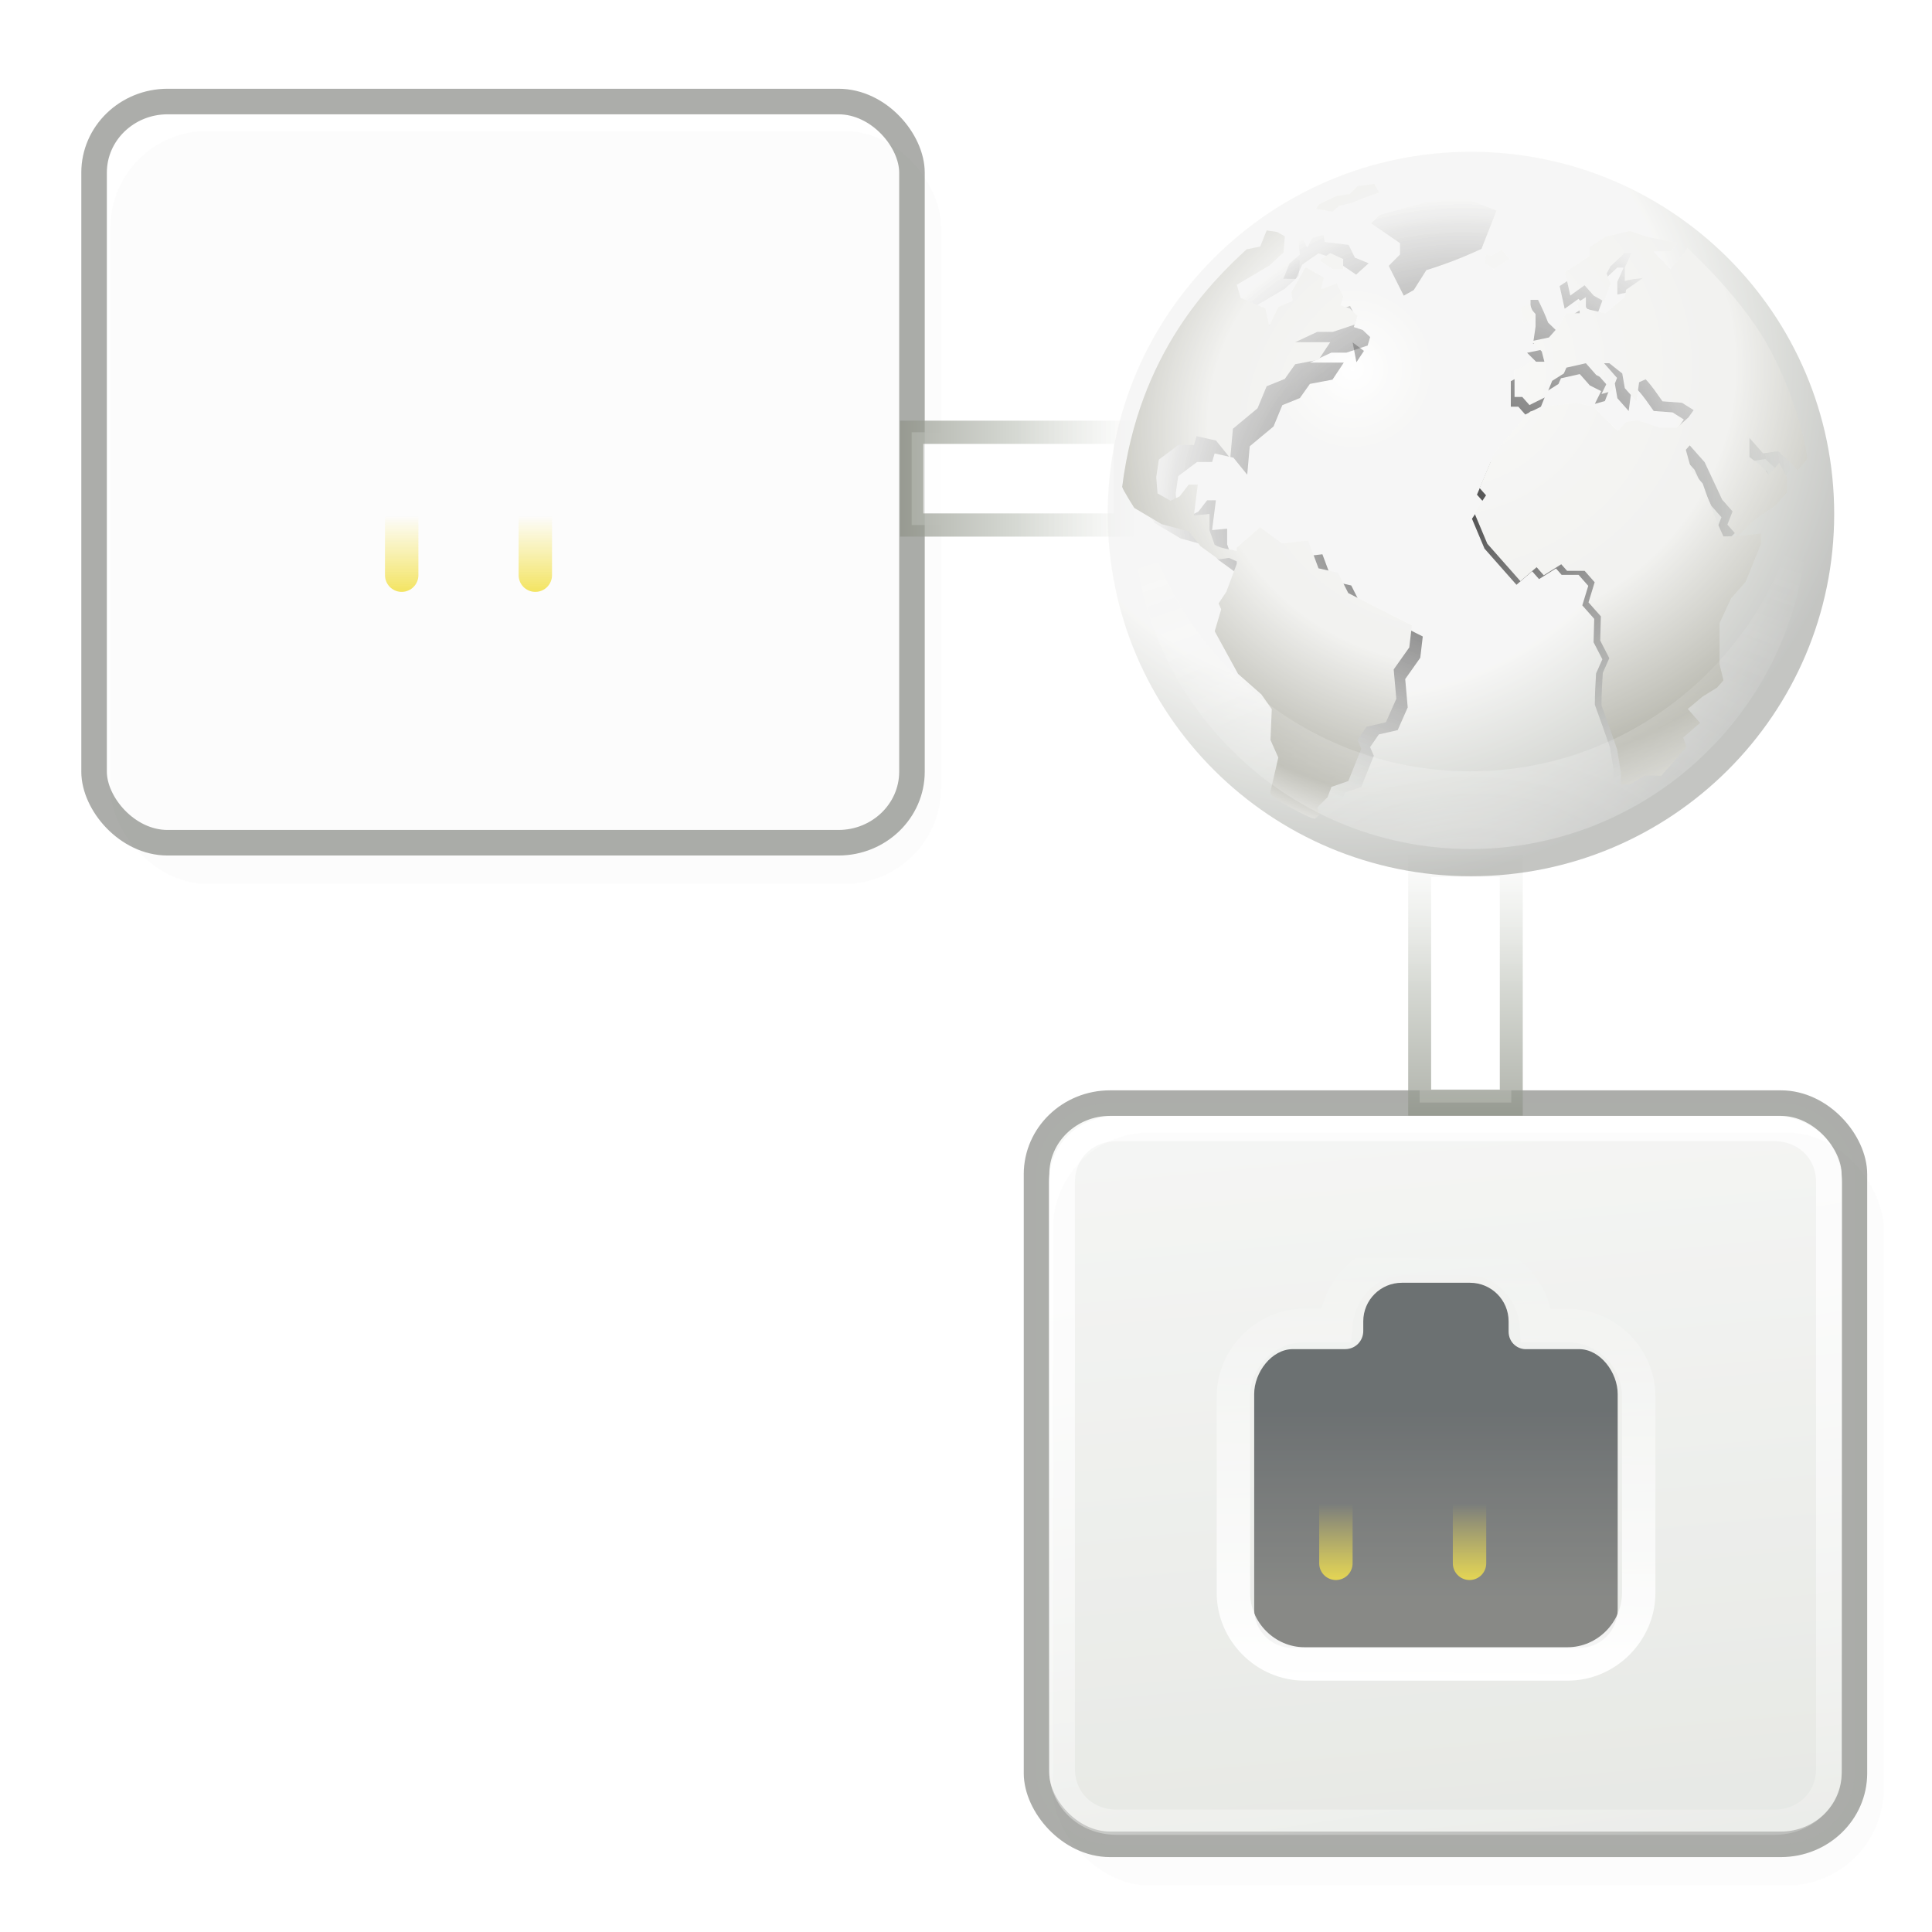 <svg width="32" height="32" version="1.1" viewBox="0 0 48 48" xmlns="http://www.w3.org/2000/svg" xmlns:xlink="http://www.w3.org/1999/xlink"><defs><linearGradient id="linearGradient36138"><stop stop-color="#fff" offset="0"/><stop stop-color="#fff" stop-opacity="0" offset="1"/></linearGradient><linearGradient id="linearGradient7887" x1="-7.975" x2="-11.01" y1="25.36" y2="-6.568" gradientTransform="matrix(2 0 0 1.933 43.5 .533)" gradientUnits="userSpaceOnUse"><stop stop-color="#d3d7cf" offset="0"/><stop stop-color="#fff" offset="1"/></linearGradient><linearGradient id="linearGradient7889" x1="-7.852" x2="-5.51" y1="3.755" y2="18.94" gradientUnits="userSpaceOnUse"><stop stop-color="#fff" offset="0"/><stop stop-color="#fff" stop-opacity="0" offset="1"/></linearGradient><linearGradient id="linearGradient7822-4"><stop offset="0"/><stop stop-opacity="0" offset="1"/></linearGradient><linearGradient id="linearGradient5940"><stop stop-color="#2e3436" offset="0"/><stop stop-color="#555753" offset="1"/></linearGradient><linearGradient id="linearGradient5911-7-1"><stop stop-color="#f6f6f5" offset="0"/><stop stop-color="#ecece9" offset=".381"/><stop stop-color="#c5c5be" offset=".762"/><stop stop-color="#fff" offset="1"/></linearGradient><filter id="filter10631-9-19-8" x="-.054" y="-.098" width="1.109" height="1.195"><feGaussianBlur stdDeviation="0.591"/></filter><radialGradient id="radialGradient8346-8" cx="18.25" cy="15.72" r="29.99" gradientTransform="matrix(.43 0 0 .429 2.023 23.88)" gradientUnits="userSpaceOnUse"><stop stop-color="#fff" offset="0"/><stop stop-color="#eeeeec" offset=".155"/><stop stop-color="#eeeeec" offset=".631"/><stop stop-color="#babdb6" offset=".816"/><stop stop-color="#888a85" offset="1"/></radialGradient><radialGradient id="radialGradient8350-2" cx="24.88" cy="23" r="19.19" gradientTransform="matrix(.429 0 0 .399 16.53 89.55)" gradientUnits="userSpaceOnUse" xlink:href="#linearGradient7822-4"/><radialGradient id="radialGradient8380-4" cx="24.88" cy="23" r="19.19" gradientTransform="matrix(.429 0 0 .399 16.81 89.8)" gradientUnits="userSpaceOnUse" xlink:href="#linearGradient7822-4"/><radialGradient id="radialGradient8410-6" cx="23.93" cy="14.66" r="19.19" gradientTransform="matrix(.754 0 0 .702 8.717 84.97)" gradientUnits="userSpaceOnUse"><stop stop-color="#f6f6f5" offset="0"/><stop stop-color="#ecece9" offset=".499"/><stop stop-color="#9a9a8d" offset=".762"/><stop stop-color="#fff" offset="1"/></radialGradient><radialGradient id="radialGradient8416-0" cx="24.14" cy="14.21" r="19.19" gradientTransform="matrix(.754 0 0 .702 8.717 84.97)" gradientUnits="userSpaceOnUse" xlink:href="#linearGradient5911-7-1"/><radialGradient id="radialGradient8440-0" cx="24.74" cy="17.35" r="19.19" gradientTransform="matrix(.612 0 0 .57 12.04 86.93)" gradientUnits="userSpaceOnUse"><stop stop-color="#f6f6f5" offset="0"/><stop stop-color="#ecece9" offset=".538"/><stop stop-color="#97978a" offset=".854"/><stop stop-color="#fff" offset="1"/></radialGradient><radialGradient id="radialGradient8470-2" cx="77.56" cy="152.5" r="13.03" gradientTransform="matrix(1.963 0 0 1.094 -74.66 -21.12)" gradientUnits="userSpaceOnUse"><stop stop-color="#fff" offset="0"/><stop stop-color="#fff" stop-opacity="0" offset="1"/></radialGradient><linearGradient id="linearGradient3387"><stop stop-color="#8f9388" offset="0"/><stop stop-color="#c6cac2" offset=".5"/><stop stop-color="#d3d7cf" stop-opacity="0" offset="1"/></linearGradient><linearGradient id="linearGradient32908" x1="22.36" x2="28.25" y1="11.89" y2="11.89" gradientUnits="userSpaceOnUse" xlink:href="#linearGradient3387"/><linearGradient id="linearGradient36140" x1="22.36" x2="28.25" y1="11.89" y2="11.89" gradientUnits="userSpaceOnUse" xlink:href="#linearGradient36138"/><linearGradient id="linearGradient36952" x1="22.36" x2="28.25" y1="11.89" y2="11.89" gradientUnits="userSpaceOnUse" xlink:href="#linearGradient36138"/><filter id="filter5386-65" x="-.02" y="-.022" width="1.039" height="1.044" color-interpolation-filters="sRGB"><feGaussianBlur stdDeviation="0.263"/></filter><filter id="filter5386-2-2" x="-.02" y="-.022" width="1.039" height="1.044" color-interpolation-filters="sRGB"><feGaussianBlur stdDeviation="0.263"/></filter><linearGradient id="linearGradient7422"><stop stop-color="#edd400" offset="0"/><stop stop-color="#edd400" stop-opacity="0" offset="1"/></linearGradient><linearGradient id="linearGradient2128329" x1="32.81" x2="32.81" y1="21" y2="26.2" gradientTransform="matrix(.903 0 0 .902 36.25 -116.5)" gradientUnits="userSpaceOnUse" xlink:href="#linearGradient5940"/><linearGradient id="linearGradient2128331" x1="28.88" x2="29" y1="29" y2="16" gradientTransform="matrix(.83 0 0 .83 38.39 -114.9)" gradientUnits="userSpaceOnUse" xlink:href="#linearGradient36138"/><linearGradient id="linearGradient2128333" x1="30.31" x2="30.31" y1="27.31" y2="24.69" gradientTransform="matrix(.83 0 0 .83 38.39 -115.7)" gradientUnits="userSpaceOnUse" xlink:href="#linearGradient7422"/><linearGradient id="linearGradient50053" x1="-7.975" x2="-11.01" y1="25.36" y2="-6.568" gradientTransform="matrix(2 0 0 1.933 43.5 .533)" gradientUnits="userSpaceOnUse" xlink:href="#linearGradient7887"/><linearGradient id="linearGradient50055" x1="-7.852" x2="-5.51" y1="3.755" y2="18.94" gradientUnits="userSpaceOnUse" xlink:href="#linearGradient7889"/></defs><clipPath id="b"><rect x="68.78" y="-.093" width="58.26" height="58.26" rx="2.648"/></clipPath><filter id="c" x="-.021" y="-.021" width="1.042" height="1.042" color-interpolation-filters="sRGB"><feGaussianBlur stdDeviation=".283"/></filter><clipPath id="h"><path d="m-6.562 24.53c-0.388 0-0.692 0.219-0.906 0.469l-0.031-0.03-0.031 0.06-0.344 0.313-4.25 1.218c-0.03 0-0.06 0.02-0.09 0.03-0.549 0.274-0.902 0.554-1.094 0.937-0.192 0.384-0.116 0.867 0.125 1.156 0.329 0.394 0.858 0.553 1.407 0.657l-0.407 0.437c-0.06 0.05-0.1 0.116-0.125 0.188-0.03 0.121-0.07 0.316-0.125 0.5-0.02 0.04-0.03 0.08-0.03 0.125v6.656c0 0.299 0.113 0.582 0.313 0.813 0.199 0.23 0.511 0.406 0.875 0.406h7.843c0.324 0 0.657-0.116 0.906-0.375l4.651-4.81c0.226-0.235 0.344-0.539 0.344-0.875v-6.625c0-0.335-0.118-0.64-0.344-0.875-0.223-0.229-0.55-0.375-0.874-0.375z"/></clipPath><filter id="i" x="-.038" y="-.044" width="1.077" height="1.087" color-interpolation-filters="sRGB"><feGaussianBlur stdDeviation=".149"/></filter><filter id="p" x="-.02" y="-.024" width="1.04" height="1.047" color-interpolation-filters="sRGB"><feGaussianBlur stdDeviation=".071"/></filter><filter id="x" x="-.036" y="-.042" width="1.071" height="1.083" color-interpolation-filters="sRGB"><feGaussianBlur stdDeviation=".167"/></filter><clipPath id="A"><path d="m-95.3 143.8s-4.189 3.27-8.1 6.5c-1.95 1.62-3.69 3.22-4.72 4.78-0.51 0.78-0.98 1.62-0.65 2.78 0.16 0.58 0.61 1.12 1.09 1.41 0.48 0.28 0.96 0.4 1.5 0.47 2.13 0.24 4.73-0.4 7.849-1.28 3.113-0.89 6.669-2.09 10.25-3.25 3.581-1.17 7.196-2.31 10.34-3 3.147-0.7 5.835-0.89 7.375-0.5 0.729 0.18 0.745 0.3 0.75 0.31 0 0 0.06 0.33-0.219 0.94-0.567 1.2-2.245 3.11-4.187 4.93-3.885 3.64-8.844 7.13-8.844 7.13l1.75 2.44s5.041-3.52 9.156-7.38c2.058-1.93 3.879-3.89 4.813-5.87 0.466-1 0.776-2.12 0.343-3.25-0.433-1.14-1.541-1.87-2.812-2.19-2.46-0.62-5.444-0.21-8.781 0.53-3.337 0.73-7.019 1.85-10.62 3.03-3.607 1.18-7.129 2.4-10.12 3.25-2.913 0.83-5.293 1.22-6.473 1.13 0.62-0.95 2.3-2.56 4.16-4.1 3.721-3.08 7.969-6.37 7.969-6.37z"/></clipPath><mask id="B" maskUnits="userSpaceOnUse"><rect x="-115.6" y="147" width="51.28" height="17.34" rx=".666" fill="url(#C)" fill-rule="evenodd" stroke-width="2"/></mask><linearGradient id="C" x1="-112.3" x2="-112.3" y1="148.9" y2="164.5" gradientUnits="userSpaceOnUse"><stop offset="0"/><stop stop-color="#fff" offset=".218"/><stop stop-color="#fff" offset=".766"/><stop offset="1"/></linearGradient><filter id="D" x="-.013" y="-.05" width="1.026" height="1.099" color-interpolation-filters="sRGB"><feGaussianBlur stdDeviation="0.001 0.244"/></filter><filter id="H" x="-.395" y="-.574" width="1.79" height="2.147" color-interpolation-filters="sRGB"><feGaussianBlur stdDeviation="2.895"/></filter><g transform="translate(23.4 24.87)" opacity=".7"><g transform="matrix(.635 0 0 .635 -6.855 1.584)" enable-background="new"><rect x="14.5" y="1.5" width="32" height="29" rx="2.877" ry="2.781" fill="url(#linearGradient50053)" fill-rule="evenodd" stroke="#888a85" stroke-dashoffset=".7" stroke-linecap="round" stroke-linejoin="round" stroke-opacity=".992"/><path transform="matrix(2.143 0 0 2.087 44.43 -.63)" d="m-12.5 1.498c-0.573 0-1.002 0.429-1.002 1.002v11c0 0.573 0.429 1.002 1.002 1.002h12c0.573 0 1.002-0.429 1.002-1.002v-11c0-0.573-0.429-1.002-1.002-1.002z" fill="none" stroke="url(#linearGradient50055)" stroke-dashoffset=".7" stroke-linecap="round" stroke-linejoin="round" stroke-opacity=".992" stroke-width=".473"/><rect transform="matrix(1.016 0 0 1.016 -.49 -.272)" x="15.38" y="2.875" width="32" height="29" rx="3.723" ry="3.723" fill-rule="evenodd" filter="url(#filter5386-65)" opacity=".12"/></g><g transform="translate(-50.61 107.7)"><path d="m62.04-100.7c-0.531 0-0.96 0.428-0.96 0.959v0.239c0 0.243-0.19 0.451-0.452 0.451h-1.298c-0.531 0-0.96 0.584-0.96 1.114v5.352c0 0.53 0.429 0.959 0.96 0.959h7.111c0.531 0 0.96-0.428 0.96-0.959v-5.352c0-0.53-0.429-1.114-0.96-1.114h-1.298c-0.217 0.015-0.452-0.155-0.452-0.437v-0.253c0-0.53-0.429-0.959-0.96-0.959z" fill="url(#linearGradient2128329)" fill-rule="evenodd" stroke-width=".83"/><g fill="none" stroke-linecap="round"><path d="m62.11-101.3c-0.921 0-1.648 0.754-1.713 1.661h-0.778c-0.963 0-1.765 0.802-1.765 1.765v4.879c0 0.963 0.802 1.765 1.765 1.765h6.539c0.963 0 1.765-0.802 1.765-1.765v-4.879c0-0.963-0.802-1.765-1.765-1.765h-0.778c-0.065-0.907-0.791-1.661-1.713-1.661z" stroke="url(#linearGradient2128331)" stroke-dashoffset=".7" stroke-width=".83"/><g stroke="url(#linearGradient2128333)" stroke-width=".83px"><path d="m60.4-93.73v-1.661"/><path d="m62.06-93.73v-1.661"/><path d="m63.72-93.73v-1.661"/><path d="m65.38-93.73v-1.661"/></g></g></g></g><g transform="translate(-23.42 -24.88)" opacity=".7"><g transform="matrix(.635 0 0 .635 16.55 26.45)" enable-background="new"><rect x="14.5" y="1.5" width="32" height="29" rx="2.877" ry="2.781" fill="url(#linearGradient50053)" fill-rule="evenodd" stroke="#888a85" stroke-dashoffset=".7" stroke-linecap="round" stroke-linejoin="round" stroke-opacity=".992"/><path transform="matrix(2.143 0 0 2.087 44.43 -.63)" d="m-12.5 1.498c-0.573 0-1.002 0.429-1.002 1.002v11c0 0.573 0.429 1.002 1.002 1.002h12c0.573 0 1.002-0.429 1.002-1.002v-11c0-0.573-0.429-1.002-1.002-1.002z" fill="none" stroke="url(#linearGradient50055)" stroke-dashoffset=".7" stroke-linecap="round" stroke-linejoin="round" stroke-opacity=".992" stroke-width=".473"/><rect transform="matrix(1.016 0 0 1.016 -.49 -.272)" x="15.38" y="2.875" width="32" height="29" rx="3.723" ry="3.723" fill-rule="evenodd" filter="url(#filter5386-2-2)" opacity=".12"/></g><g transform="translate(-27 132.9)"><path d="m62.04-100.7c-0.531 0-0.96 0.428-0.96 0.959v0.239c0 0.243-0.19 0.451-0.452 0.451h-1.298c-0.531 0-0.96 0.584-0.96 1.114v5.352c0 0.53 0.429 0.959 0.96 0.959h7.111c0.531 0 0.96-0.428 0.96-0.959v-5.352c0-0.53-0.429-1.114-0.96-1.114h-1.298c-0.217 0.015-0.452-0.155-0.452-0.437v-0.253c0-0.53-0.429-0.959-0.96-0.959z" fill="url(#linearGradient2128329)" fill-rule="evenodd" stroke-width=".83"/><g fill="none" stroke-linecap="round"><path d="m62.11-101.3c-0.921 0-1.648 0.754-1.713 1.661h-0.778c-0.963 0-1.765 0.802-1.765 1.765v4.879c0 0.963 0.802 1.765 1.765 1.765h6.539c0.963 0 1.765-0.802 1.765-1.765v-4.879c0-0.963-0.802-1.765-1.765-1.765h-0.778c-0.065-0.907-0.791-1.661-1.713-1.661z" stroke="url(#linearGradient2128331)" stroke-dashoffset=".7" stroke-width=".83"/><g stroke="url(#linearGradient2128333)" stroke-width=".83px"><path d="m60.4-93.73v-1.661"/><path d="m62.06-93.73v-1.661"/><path d="m63.72-93.73v-1.661"/><path d="m65.38-93.73v-1.661"/></g></g></g></g><g transform="matrix(0 -1.116 .988 0 24.66 52.67)" fill="url(#linearGradient36952)" stroke="url(#linearGradient32908)"><rect x="22.65" y="10.74" width="5.314" height="2.304" opacity=".7" stroke-width=".577"/><path d="m22.7 11.88 5.271-0.047" fill-rule="evenodd" opacity=".19" stroke-width=".795"/></g><g fill="url(#linearGradient36140)" stroke="url(#linearGradient32908)"><rect x="22.65" y="10.74" width="5.314" height="2.304" opacity=".7" stroke-width=".577"/><path d="m22.7 11.88 5.271-0.047" fill-rule="evenodd" opacity=".19" stroke-width=".795"/></g><g transform="translate(9.14 -86.16)" opacity=".7"><g transform="translate(14.59 64.7)" opacity=".7"><path d="m21.84 34.23c0 4.97-4.041 9-9.025 9-4.984 0-9.025-4.029-9.025-9 0-4.97 4.041-8.999 9.025-8.999 4.984 0 9.025 4.029 9.025 8.999z" fill="url(#radialGradient8346-8)" stroke-width="1.388"/></g><g fill="url(#radialGradient8350-2)" stroke-width=".428"><path d="m35.42 97.76v0l-0.234 0.265c-0.143-0.169-0.304-0.31-0.467-0.459l-0.358 0.053-0.327-0.37v0.458l0.28 0.212 0.187 0.211 0.249-0.282c0.063 0.118 0.125 0.235 0.187 0.353v0.352l-0.281 0.317-0.514 0.353-0.389 0.388-0.249-0.283 0.125-0.317-0.249-0.282-0.421-0.899-0.358-0.405-0.094 0.105 0.141 0.511 0.265 0.3c0.151 0.436 0.3 0.853 0.499 1.27 0.308 0 0.598-0.033 0.903-0.071v0.247l-0.374 0.917-0.343 0.388-0.28 0.6v0.987l0.094 0.388-0.156 0.176-0.343 0.212-0.358 0.3 0.296 0.335-0.405 0.353 0.078 0.229-0.608 0.688h-0.405l-0.343 0.212h-0.218v-0.282l-0.093-0.565c-0.121-0.354-0.246-0.706-0.374-1.057 0-0.259 0.015-0.516 0.031-0.776l0.156-0.352-0.218-0.423 0.016-0.582-0.296-0.335 0.148-0.485-0.241-0.273h-0.421l-0.14-0.159-0.421 0.265-0.171-0.194-0.39 0.335c-0.265-0.3-0.529-0.599-0.794-0.899l-0.311-0.741 0.28-0.423-0.156-0.176 0.342-0.811c0.281-0.35 0.575-0.685 0.872-1.022l0.53-0.141 0.592-0.07 0.405 0.106 0.576 0.581 0.203-0.229 0.28-0.035 0.53 0.176h0.405l0.28-0.247 0.125-0.176-0.281-0.176-0.468-0.035c-0.13-0.18-0.25-0.369-0.404-0.529l-0.156 0.07-0.062 0.459-0.28-0.317-0.062-0.353-0.311-0.246h-0.125l0.312 0.352-0.125 0.317-0.249 0.07 0.156-0.317-0.281-0.141-0.249-0.282-0.468 0.105-0.062 0.141-0.28 0.177-0.156 0.388-0.389 0.194-0.172-0.194h-0.187v-0.635l0.405-0.212h0.311l-0.063-0.246-0.249-0.247 0.42-0.088 0.234-0.264 0.187-0.318h0.343l-0.094-0.246 0.218-0.141v0.282l0.467 0.105 0.467-0.388 0.031-0.177 0.405-0.282c-0.146 0.018-0.293 0.032-0.436 0.071v-0.318l0.156-0.352h-0.156l-0.342 0.317-0.094 0.176 0.094 0.247-0.156 0.423-0.249-0.141-0.218-0.246-0.343 0.246-0.125-0.564 0.592-0.388v-0.212l0.374-0.247 0.592-0.141 0.405 0.141 0.748 0.141-0.187 0.211h-0.405l0.405 0.423 0.311-0.352 0.095-0.155s1.195 1.07 1.877 2.241c0.683 1.171 1.003 2.552 1.003 2.832z"/><path d="m27.7 92.84-0.031 0.211 0.218 0.141 0.373-0.247-0.187-0.211-0.249 0.141-0.124-0.035"/><path d="m28.04 91.39-0.81-0.317-0.934 0.106-1.153 0.317-0.218 0.212 0.717 0.493v0.282l-0.28 0.282 0.374 0.741 0.249-0.141 0.312-0.493c0.481-0.149 0.913-0.317 1.37-0.529l0.374-0.952"/><path d="m28.89 94.35-0.125-0.318-0.218 0.071 0.063 0.388 0.28-0.141"/><path d="m29.01 94.28-0.062 0.423 0.343-0.071 0.249-0.246-0.218-0.212c-0.073-0.195-0.157-0.377-0.249-0.564h-0.187v0.211l0.124 0.141v0.317"/></g><path d="m24.68 101.2-0.249-0.494-0.467-0.106-0.249-0.669-0.623 0.07-0.529-0.388-0.561 0.493v0.078c-0.17-0.049-0.378-0.056-0.529-0.149l-0.125-0.352v-0.388l-0.374 0.035c0.031-0.247 0.062-0.493 0.094-0.74h-0.218l-0.218 0.282-0.218 0.105-0.312-0.176-0.031-0.388 0.062-0.423 0.468-0.352h0.374l0.062-0.212 0.467 0.105 0.343 0.423 0.062-0.706 0.592-0.493 0.218-0.529 0.436-0.176 0.249-0.352 0.561-0.106 0.281-0.423h-0.841l0.53-0.247h0.374l0.53-0.177 0.062-0.211-0.187-0.177-0.218-0.071 0.062-0.211-0.156-0.317-0.374 0.141 0.062-0.282-0.436-0.247-0.343 0.599 0.031 0.212-0.343 0.141-0.218 0.458-0.093-0.423-0.592-0.247-0.094-0.317 0.779-0.459 0.343-0.317 0.031-0.388-0.187-0.106-0.249-0.035-0.156 0.388s-0.261 0.051-0.328 0.068c-0.856 0.788-2.584 2.489-2.986 5.701 0.016 0.074 0.291 0.506 0.291 0.506l0.654 0.388 0.654 0.177 0.281 0.353 0.436 0.317 0.249-0.035 0.187 0.084v0.057l-0.249 0.67-0.187 0.282 0.062 0.141-0.156 0.528 0.561 1.023 0.561 0.494 0.249 0.352-0.031 0.741 0.187 0.423-0.187 0.811s-0.015-5e-3 0.009 0.076c0.024 0.081 0.998 0.622 1.06 0.576 0.062-0.047 0.115-0.088 0.115-0.088l-0.062-0.176 0.249-0.247 0.094-0.247 0.405-0.141 0.311-0.776-0.093-0.211 0.218-0.317 0.468-0.106 0.249-0.564-0.062-0.705 0.374-0.529 0.062-0.529c-0.511-0.254-1.019-0.515-1.526-0.776" fill="url(#radialGradient8380-4)" stroke-width=".428"/><g fill="url(#radialGradient8350-2)" stroke-width=".428"><path d="m23.71 92.98 0.311 0.211h0.249v-0.247l-0.311-0.141-0.249 0.176"/><path d="m22.9 92.7-0.156 0.388h0.312l0.156-0.352c0.134-0.095 0.268-0.191 0.405-0.282l0.312 0.106c0.208 0.141 0.415 0.282 0.623 0.423l0.312-0.282-0.343-0.141-0.156-0.317-0.592-0.071-0.031-0.176-0.28 0.071-0.124 0.247-0.156-0.317-0.062 0.141 0.031 0.352-0.249 0.212"/><path d="m24.03 91.81 0.156-0.141 0.312-0.071c0.213-0.104 0.428-0.174 0.654-0.247l-0.124-0.211-0.402 0.058-0.19 0.189-0.313 0.045-0.279 0.131-0.135 0.065-0.083 0.111 0.405 0.07"/><path d="m24.56 95.16 0.187-0.282-0.281-0.211 0.094 0.493"/></g><path d="m35.76 97.57v0l-0.242 0.274c-0.148-0.174-0.315-0.321-0.483-0.475l-0.371 0.055-0.339-0.383v0.474l0.29 0.22 0.193 0.219 0.258-0.292c0.065 0.122 0.129 0.243 0.194 0.365v0.365l-0.291 0.328-0.532 0.365-0.403 0.402-0.258-0.293 0.129-0.328-0.258-0.292-0.435-0.93-0.371-0.419-0.097 0.109 0.145 0.529 0.274 0.31c0.156 0.451 0.311 0.882 0.516 1.314 0.318 0 0.619-0.034 0.935-0.074v0.256l-0.387 0.949-0.355 0.401-0.29 0.621v1.021l0.097 0.402-0.161 0.182-0.355 0.219-0.371 0.31 0.307 0.346-0.419 0.365 0.081 0.236-0.629 0.712h-0.419l-0.355 0.219h-0.226v-0.292l-0.096-0.585c-0.125-0.366-0.255-0.73-0.387-1.094 0-0.269 0.016-0.534 0.032-0.803l0.162-0.365-0.226-0.438 0.016-0.602-0.307-0.346 0.153-0.501-0.249-0.283h-0.436l-0.145-0.164-0.435 0.274-0.177-0.201-0.403 0.347c-0.274-0.31-0.548-0.62-0.822-0.93l-0.322-0.766 0.29-0.437-0.161-0.182 0.354-0.84c0.291-0.362 0.595-0.709 0.903-1.058l0.548-0.146 0.613-0.073 0.419 0.11 0.596 0.601 0.21-0.237 0.29-0.036 0.548 0.182h0.419l0.29-0.256 0.129-0.182-0.291-0.182-0.484-0.036c-0.134-0.186-0.259-0.382-0.418-0.547l-0.162 0.073-0.065 0.475-0.29-0.328-0.064-0.365-0.322-0.255h-0.13l0.323 0.365-0.129 0.328-0.258 0.073 0.161-0.328-0.291-0.145-0.257-0.292-0.484 0.109-0.064 0.145-0.29 0.183-0.161 0.401-0.403 0.201-0.178-0.201h-0.193v-0.657l0.419-0.219h0.322l-0.065-0.255-0.257-0.256 0.435-0.091 0.242-0.273 0.193-0.329h0.355l-0.097-0.255 0.226-0.146v0.292l0.483 0.109 0.483-0.401 0.032-0.183 0.419-0.292c-0.152 0.019-0.303 0.033-0.451 0.073v-0.329l0.161-0.365h-0.161l-0.354 0.328-0.097 0.182 0.097 0.256-0.162 0.437-0.258-0.146-0.225-0.255-0.355 0.255-0.129-0.584 0.613-0.401v-0.219l0.387-0.255 0.613-0.146 0.419 0.146 0.774 0.146-0.193 0.219h-0.419l0.419 0.438 0.322-0.365 0.098-0.16s1.236 1.108 1.943 2.319c0.707 1.212 1.038 2.64 1.038 2.931z" fill="url(#radialGradient8410-6)" stroke-width=".444"/><g fill="url(#radialGradient8416-0)" stroke-width=".444"><path d="m27.78 92.48-0.032 0.219 0.226 0.146 0.386-0.255-0.193-0.219-0.258 0.146-0.129-0.037"/><path d="m28.13 90.99-0.839-0.328-0.967 0.109-1.193 0.328-0.226 0.219 0.742 0.51v0.292l-0.29 0.292 0.387 0.767 0.257-0.146 0.323-0.51c0.498-0.154 0.945-0.328 1.418-0.547l0.387-0.985"/><path d="m29 94.05-0.129-0.329-0.226 0.073 0.065 0.401 0.29-0.145"/><path d="m29.13 93.98-0.065 0.438 0.355-0.073 0.258-0.255-0.226-0.219c-0.076-0.202-0.163-0.39-0.258-0.584h-0.193v0.219l0.129 0.146v0.328"/></g><path d="m24.36 100.9-0.258-0.511-0.484-0.109-0.258-0.693-0.645 0.073-0.548-0.401-0.581 0.51v0.081c-0.176-0.051-0.392-0.058-0.548-0.154l-0.129-0.365v-0.401l-0.387 0.036c0.032-0.256 0.064-0.51 0.097-0.766h-0.226l-0.225 0.292-0.226 0.109-0.323-0.182-0.032-0.401 0.065-0.438 0.484-0.365h0.387l0.064-0.219 0.484 0.109 0.355 0.438 0.065-0.73 0.613-0.51 0.226-0.547 0.451-0.182 0.258-0.365 0.58-0.11 0.29-0.437h-0.871l0.548-0.256h0.387l0.548-0.183 0.065-0.218-0.194-0.183-0.226-0.073 0.065-0.219-0.161-0.328-0.387 0.145 0.065-0.292-0.451-0.256-0.354 0.62 0.032 0.219-0.354 0.146-0.226 0.474-0.097-0.438-0.613-0.256-0.097-0.328 0.806-0.475 0.355-0.328 0.032-0.401-0.193-0.11-0.258-0.037-0.161 0.401s-0.27 0.053-0.339 0.07c-0.885 0.816-2.674 2.576-3.09 5.9 0.016 0.077 0.301 0.524 0.301 0.524l0.677 0.401 0.677 0.183 0.29 0.365 0.451 0.328 0.258-0.036 0.193 0.087v0.059l-0.258 0.693-0.194 0.292 0.065 0.146-0.161 0.546 0.58 1.058 0.58 0.511 0.258 0.365-0.032 0.766 0.194 0.437-0.194 0.839s-0.015-5e-3 0.009 0.079c0.025 0.084 1.033 0.643 1.097 0.596 0.064-0.049 0.118-0.091 0.118-0.091l-0.064-0.182 0.258-0.256 0.097-0.256 0.419-0.146 0.322-0.803-0.097-0.218 0.225-0.328 0.484-0.11 0.258-0.584-0.065-0.729 0.387-0.547 0.065-0.547c-0.529-0.262-1.054-0.533-1.58-0.803" fill="url(#radialGradient8440-0)" stroke-width=".444"/><g fill="url(#radialGradient8416-0)" stroke-width=".444"><path d="m23.65 92.63 0.322 0.219h0.258v-0.255l-0.322-0.146-0.258 0.182"/><path d="m22.81 92.34-0.161 0.401h0.323l0.161-0.365c0.139-0.098 0.277-0.197 0.419-0.292l0.323 0.11c0.215 0.146 0.43 0.292 0.645 0.438l0.323-0.292-0.355-0.146-0.161-0.328-0.613-0.073-0.032-0.182-0.29 0.073-0.129 0.255-0.161-0.328-0.064 0.146 0.032 0.365-0.258 0.219"/><path d="m23.97 91.42 0.161-0.146 0.323-0.073c0.221-0.107 0.443-0.18 0.677-0.256l-0.129-0.219-0.416 0.06-0.197 0.196-0.324 0.047-0.288 0.135-0.14 0.068-0.086 0.115 0.419 0.073"/><path d="m24.52 94.89 0.194-0.292-0.29-0.219 0.097 0.51"/></g><path transform="matrix(.643 0 0 .643 -22.48 14.32)" d="m64.62 130c-0.056 0.49-0.094 0.995-0.094 1.5 0 7.193 5.838 13.03 13.03 13.03 7.193 0 13.03-5.838 13.03-13.03 0-0.505-0.038-1.01-0.094-1.5-0.753 6.478-6.259 11.53-12.94 11.53-6.679 0-12.18-5.053-12.94-11.53z" fill="url(#radialGradient8470-2)" fill-rule="evenodd" filter="url(#filter10631-9-19-8)" opacity=".535"/></g></svg>
